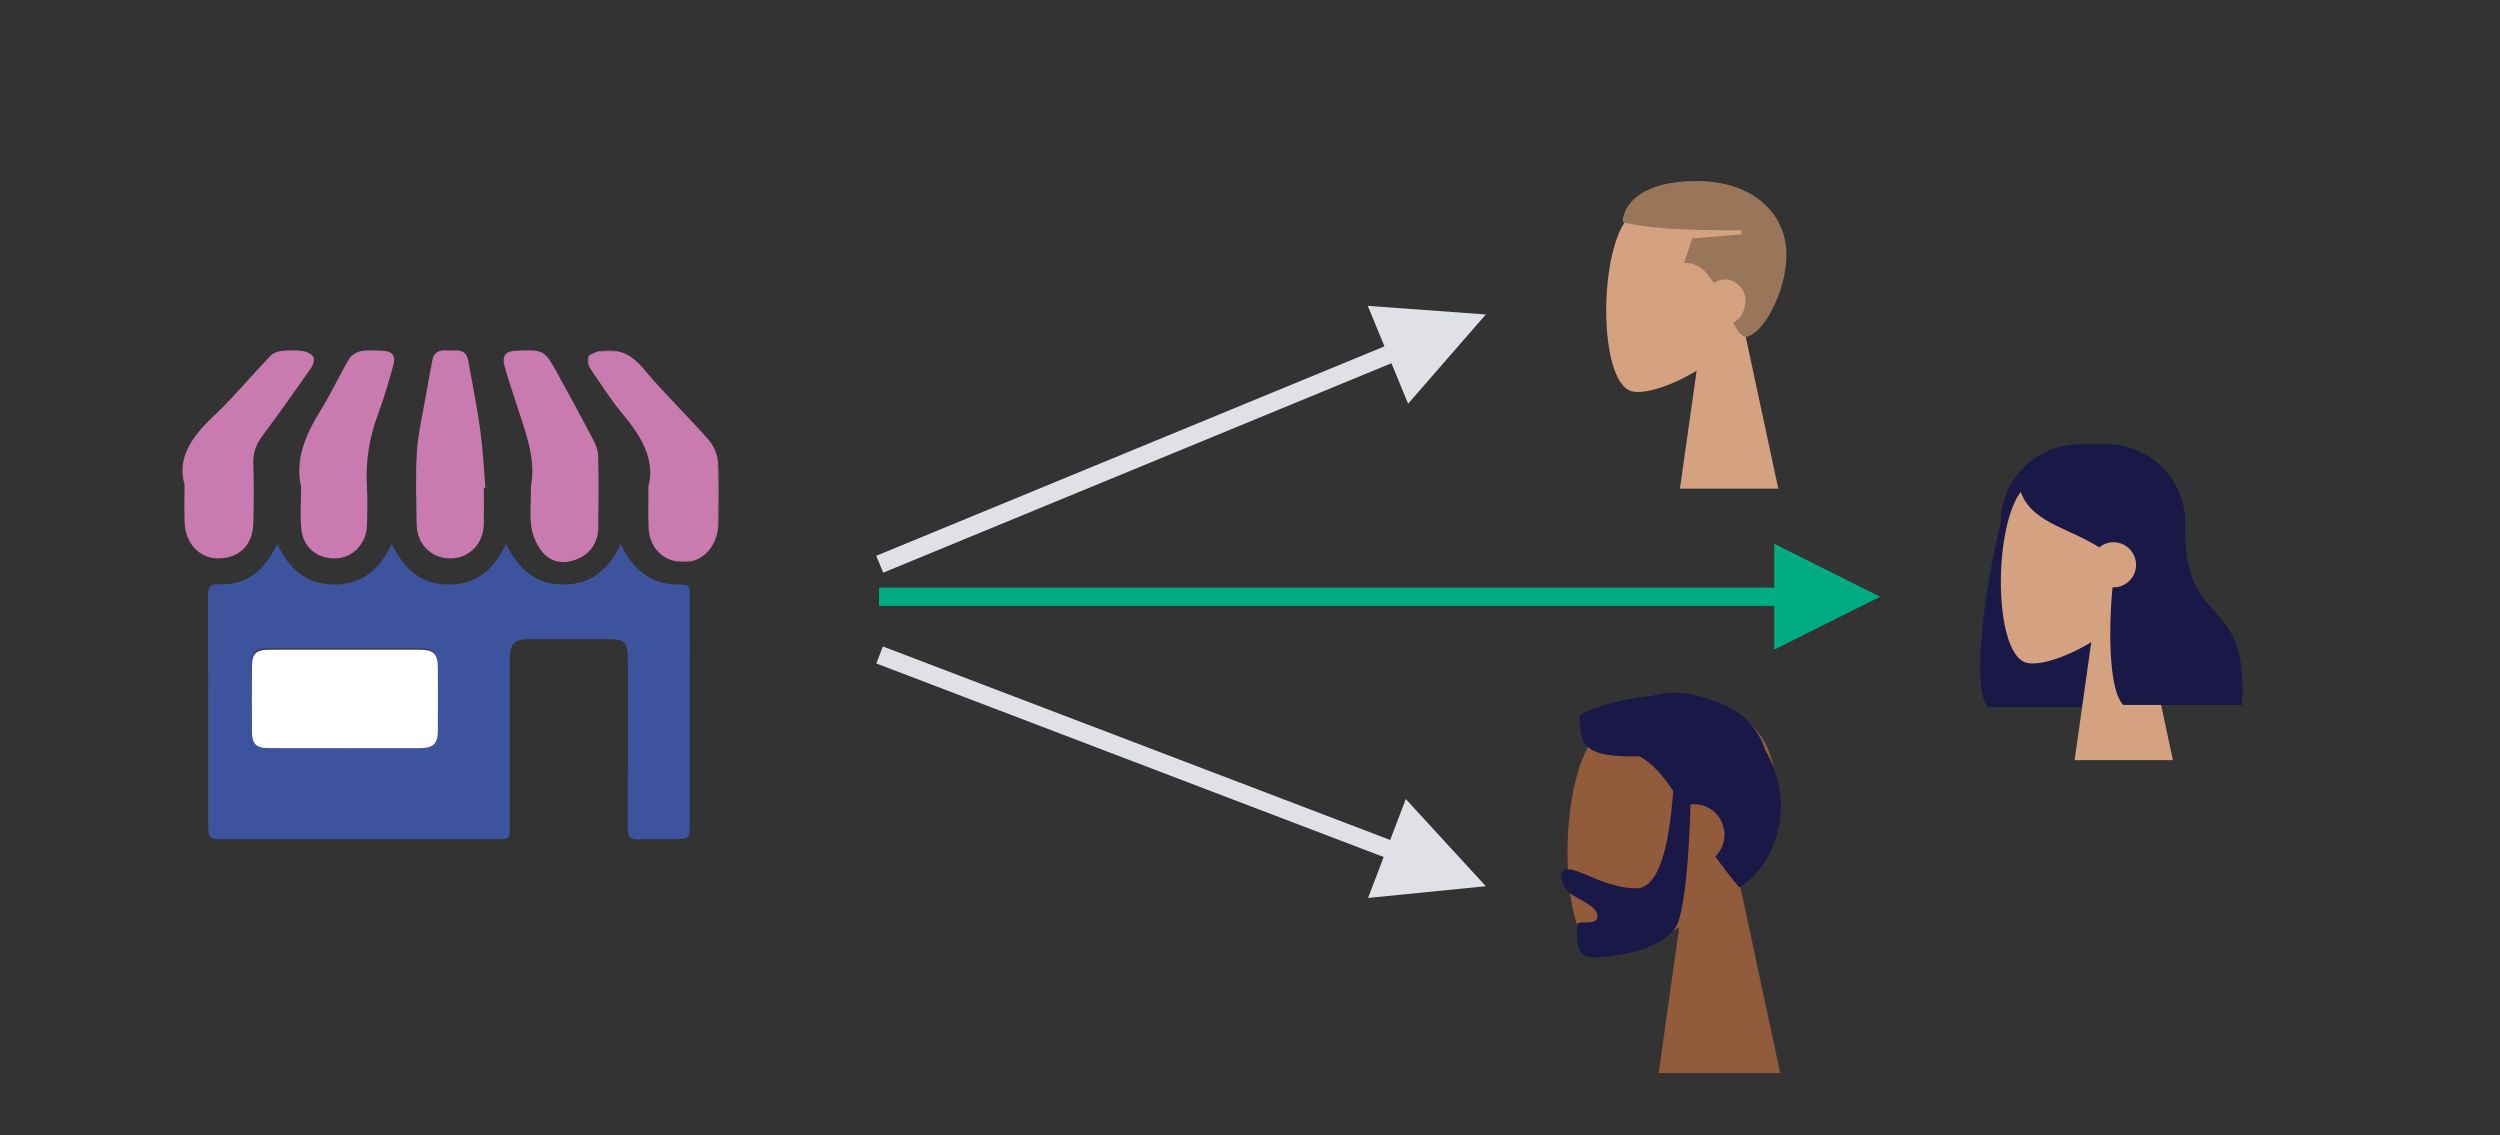 <?xml version="1.0" encoding="UTF-8"?>
<svg width="685px" height="311px" viewBox="0 0 685 311" version="1.1" xmlns="http://www.w3.org/2000/svg" xmlns:xlink="http://www.w3.org/1999/xlink">
    <rect x="0" y="0" width="685" height="311" fill="#333333" stroke="none"/>
    <title>illustration-how-launch</title>
    <defs>
        <polygon id="path-1" points="0 0 36 0 36 58 0 58"></polygon>
    </defs>
    <g id="*WI21-website" stroke="none" stroke-width="1" fill="none" fill-rule="evenodd">
        <g id="homepage-copy-15" transform="translate(-5432, -3683)">
            <g id="Group-22" transform="translate(5947, 3838.5) scale(-1, 1) translate(-5947, -3838.5) translate(5806, 3700)">
                <g id="Head/Front/Chongo" transform="translate(0, 74.386)">
                    <path d="M86.261,30.347 C98.135,30.347 107.761,39.973 107.761,51.847 L107.762,51.914 C111.589,66.638 116.288,97.388 111.26,102.306 L78.707,102.306 L78.706,102.28 L78.393,102.278 C66.682,102.088 57.248,92.536 57.248,80.781 L57.248,51.847 C57.248,39.973 66.874,30.347 78.748,30.347 L86.261,30.347 Z" id="Hair-Back" fill="#191847"></path>
                    <g id="Head" transform="translate(60.616, 34.843)" fill="#D4A181">
                        <path d="M42.816,10.266 C49.321,22.406 48.548,53.201 40.141,55.371 C36.789,56.236 29.646,54.116 22.377,49.729 L26.94,82.05 L0,82.05 L9.275,38.766 C4.102,32.687 0.601,25.237 1.186,16.888 C2.872,-7.165 36.312,-1.874 42.816,10.266 Z" id="Head-[skin]"></path>
                    </g>
                    <path d="M81.945,31.471 C94.456,31.471 98.726,37.082 102.144,42.087 L102.54,42.669 C99.928,51.644 89.79,52.975 80.782,58.57 C79.72,57.706 78.367,57.188 76.892,57.188 C73.482,57.188 70.718,59.956 70.718,63.37 C70.718,66.784 73.482,69.552 76.892,69.552 C76.986,69.552 77.08,69.549 77.173,69.545 C78.414,82.895 77.917,98.142 74.217,101.761 L41.665,101.761 C40.721,85.353 45.009,80.781 49.341,75.995 L49.841,75.441 C53.671,71.177 57.38,66.383 57.38,52.717 C58.473,51.648 59.505,50.59 60.527,49.677 L60.491,48.803 C66.128,37.249 73.279,31.471 81.945,31.471 Z" id="Hair-Front" fill="#191847"></path>
                </g>
                <g id="Head/Front/Chongo" transform="translate(93.293, 132.478)">
                    <g id="Head" transform="translate(74.928, 43.079)" fill="#915B3C">
                        <path d="M52.926,12.693 C60.966,27.702 60.011,65.775 49.619,68.458 C45.475,69.528 36.647,66.907 27.661,61.483 L33.301,101.443 L0,101.443 L11.463,47.927 C5.07,40.411 0.743,31.201 1.466,20.88 C3.55,-8.859 44.885,-2.317 52.926,12.693 Z" id="Head-[skin]"></path>
                    </g>
                    <path d="M109.8,41.162 C119.143,41.964 127.487,44.818 129.851,46.512 C129.851,55.372 128.137,58 113.497,57.768 C109.9,59.671 107.134,62.947 104.254,67.243 C105.528,85.025 108.9,93.918 114.37,93.918 C122.574,93.918 129.535,88.702 133.135,88.702 C135.759,88.702 135.173,91.991 133.434,94.429 C131.999,96.441 125.01,98.38 125.01,101.499 C125.01,103.162 126.58,103.252 128.046,103.254 L128.588,103.254 C129.648,103.257 130.532,103.315 130.532,104.055 C130.532,107.114 131.502,112.867 126.199,112.867 C120.833,112.867 105.447,110.909 102.81,102.932 C101.108,97.784 100.008,87.117 99.509,70.931 C99.184,70.891 98.852,70.871 98.516,70.871 C93.918,70.871 90.191,74.604 90.191,79.209 C90.191,81.547 91.151,83.66 92.699,85.174 C90.772,87.897 88.613,90.741 86.14,93.677 C76.846,88.092 69.949,71.745 79.036,56.041 C81.547,48.348 87.233,44.239 93.947,42.331 C99.387,40.053 105.033,39.796 109.8,41.162 Z" id="Hair" fill="#191847"></path>
                </g>
                <g id="Head/Front/Chongo" transform="translate(108.135, 0)">
                    <g id="Head" transform="translate(60.616, 34.843)" fill="#D4A181">
                        <path d="M42.816,10.266 C49.321,22.406 48.548,53.201 40.141,55.371 C36.789,56.236 29.646,54.116 22.377,49.729 L26.94,82.05 L0,82.05 L9.275,38.766 C4.102,32.687 0.601,25.237 1.186,16.888 C2.872,-7.165 36.312,-1.874 42.816,10.266 Z" id="Head-[skin]"></path>
                    </g>
                    <path d="M83.066,32.595 C97.512,32.595 102.989,38.559 103.271,43.835 C97.081,45.538 86.264,46.194 70.718,46.083 L70.718,47.207 L84.188,48.331 L86.433,55.074 C82.862,54.807 80.309,57.261 78.272,60.545 C77.392,59.938 76.339,59.57 75.208,59.57 C72.109,59.57 69.596,62.338 69.596,65.19 C69.596,68.158 70.995,70.452 72.994,71.425 C71.926,73.514 70.853,75.03 69.596,75.306 C64.744,74.814 58.371,62.74 58.371,52.826 C58.371,41.975 66.994,32.595 83.066,32.595 Z" id="Combined-Shape" fill="#997659"></path>
                </g>
            </g>
            <path id="Line-28" d="M5918.145,3832 L5947.145,3846.5 L5918.145,3861 L5918.144,3849 L5672.855,3849 L5672.855,3844 L5918.144,3844 L5918.145,3832 Z" fill="#00AC81" fill-rule="nonzero"></path>
            <path id="Line-29" d="M5673.909,3860.127 L5676.244,3861.018 L5812.909,3913.151 L5817.186,3901.94 L5839.114,3925.824 L5806.85,3929.036 L5811.127,3917.823 L5674.462,3865.69 L5672.127,3864.799 L5673.909,3860.127 Z" fill="#DFE1E6" fill-rule="nonzero"></path>
            <path id="Line-27" d="M5806.772,3766.807 L5839.109,3769.164 L5817.821,3793.619 L5813.248,3782.524 L5676.306,3838.957 L5673.995,3839.91 L5672.09,3835.287 L5674.401,3834.334 L5811.343,3777.901 L5806.772,3766.807 Z" fill="#DFE1E6" fill-rule="nonzero"></path>
            <g id="Group-16" transform="translate(5482, 3779)">
                <path d="M44.531,81.651 C37.482,81.651 30.434,81.622 23.385,81.664 C20.117,81.683 18.985,82.834 18.962,86.128 C18.921,92.102 18.926,98.078 18.958,104.052 C18.977,107.537 20.065,108.696 23.467,108.703 C37.303,108.736 51.139,108.734 64.975,108.707 C68.506,108.7 69.731,107.473 69.756,103.967 C69.799,98.169 69.797,92.369 69.758,86.571 C69.733,82.846 68.562,81.672 64.893,81.656 C58.106,81.629 51.318,81.649 44.531,81.651 M88.653,53.033 C92.147,60.081 96.959,64.234 104.576,64.159 C112.126,64.084 116.836,59.966 120.048,53.088 C120.843,54.47 121.442,55.698 122.208,56.809 C125.453,61.508 129.8,64.182 135.616,64.154 C138.987,64.137 138.997,64.181 138.997,67.651 C139,88.328 139.002,109.005 138.995,129.683 C138.994,133.696 138.753,133.932 134.898,133.938 C131.587,133.945 128.268,133.801 124.967,133.987 C122.621,134.12 121.99,133.242 122.002,130.975 C122.078,116.193 122.041,101.411 122.04,86.628 C122.04,79.277 121.874,79.112 114.536,79.112 C108.261,79.112 101.987,79.109 95.712,79.114 C90.614,79.116 89.695,80.055 89.693,85.322 C89.687,100.368 89.693,115.414 89.688,130.46 C89.687,133.934 89.678,133.939 86.264,133.939 C61.254,133.94 36.244,133.942 11.234,133.938 C7.29,133.938 7.046,133.711 7.044,129.777 C7.037,108.923 7.069,88.07 7,67.216 C6.992,64.88 7.518,63.972 10.058,64.085 C16.729,64.379 21.492,61.094 24.735,55.357 C25.113,54.691 25.467,54.011 25.985,53.055 C29.187,59.89 33.906,64.138 41.539,64.156 C49.168,64.174 54.045,60.127 57.322,53 C60.623,59.834 65.3,64.138 72.908,64.159 C80.429,64.18 85.248,60.2 88.653,53.033" id="Fill-1" fill="#3E539E"></path>
                <g id="Group-5" transform="translate(111, 0)">
                    <mask id="mask-2" fill="white">
                        <use xlink:href="#path-1"></use>
                    </mask>
                    <g id="Clip-4"></g>
                    <path d="M16.678,37.202 C18.506,30.461 15.069,23.944 9.896,17.788 C6.5,13.747 3.632,9.251 0.665,4.866 C0.119,4.059 -0.219,2.573 0.164,1.819 C0.567,1.023 1.942,0.708 2.915,0.229 C3.128,0.124 3.443,0.248 3.7,0.205 C8.698,-0.663 12.186,1.273 15.461,5.196 C21.055,11.895 27.405,17.954 33.167,24.52 C34.607,26.162 35.633,28.67 35.78,30.853 C36.147,36.31 35.963,41.809 35.882,47.291 C35.799,52.86 32.313,57.312 27.74,57.902 C21.699,58.68 16.982,54.774 16.705,48.608 C16.557,45.344 16.678,42.067 16.678,37.202" id="Fill-3" fill="#C97BB0" mask="url(#mask-2)"></path>
                </g>
                <path d="M0.565,36.735 C-1.53,29.652 2.452,23.729 8.365,18.169 C13.949,12.917 18.866,6.965 24.173,1.413 C24.861,0.694 26.106,0.267 27.14,0.161 C29.044,-0.036 31.009,-0.075 32.902,0.175 C33.971,0.317 35.342,0.932 35.838,1.768 C36.24,2.446 35.834,3.979 35.275,4.779 C30.88,11.073 26.426,17.33 21.848,23.494 C20.155,25.772 19.318,28.084 19.408,30.958 C19.58,36.446 19.551,41.947 19.412,47.438 C19.258,53.517 15.236,57.23 9.341,56.989 C4.521,56.791 0.84,52.796 0.59,47.292 C0.451,44.245 0.565,41.188 0.565,36.735" id="Fill-6" fill="#C97BB0"></path>
                <path d="M32.495,37.327 C30.783,29.911 33.738,23.064 37.873,16.404 C40.697,11.858 42.935,6.933 45.666,2.32 C46.284,1.277 47.79,0.424 49.014,0.198 C50.911,-0.155 52.917,0.061 54.876,0.117 C57.416,0.188 58.494,1.479 57.788,4.022 C56.558,8.453 55.295,12.896 53.677,17.188 C51.185,23.797 50.083,30.537 50.547,37.61 C50.767,40.993 50.628,44.404 50.565,47.802 C50.474,52.683 46.924,56.65 42.449,56.97 C37.239,57.343 33.099,54.216 32.566,48.995 C32.197,45.378 32.495,41.69 32.495,37.327" id="Fill-8" fill="#C97BB0"></path>
                <path d="M95.493,36.988 C97.049,29.279 93.448,20.993 90.796,12.526 C89.928,9.756 88.956,7.016 88.214,4.212 C87.502,1.524 88.577,0.207 91.291,0.099 C99.113,-0.211 99.135,-0.224 103,6.808 C106.213,12.655 109.415,18.512 112.512,24.424 C113.225,25.786 113.865,27.385 113.898,28.889 C114.042,35.428 114.019,41.973 113.919,48.514 C113.858,52.494 111.952,55.542 108.412,57.089 C105.022,58.571 101.382,58.383 98.83,55.494 C97.218,53.67 96.029,51.04 95.627,48.602 C95.088,45.335 95.493,41.906 95.493,36.988" id="Fill-10" fill="#C97BB0"></path>
                <path d="M82.572,37.65 C82.572,40.968 82.614,44.287 82.562,47.604 C82.478,52.951 78.571,56.96 73.478,57 C68.183,57.041 64.222,53.127 64.157,47.597 C64.078,40.962 63.804,34.303 64.244,27.696 C64.595,22.422 65.873,17.209 66.77,11.975 C67.3,8.885 67.881,5.805 68.457,2.725 C68.82,0.785 69.996,-0.095 71.946,0.014 C72.893,0.065 73.848,0.074 74.794,0.012 C76.772,-0.118 77.933,0.835 78.277,2.739 C79.421,9.079 80.697,15.402 81.58,21.78 C82.307,27.022 82.546,32.333 83,37.613 C82.858,37.626 82.714,37.638 82.572,37.65" id="Fill-12" fill="#C97BB0"></path>
                <path d="M44.671,82.009 C51.478,82.008 58.285,81.988 65.092,82.015 C68.771,82.031 69.945,83.201 69.97,86.914 C70.009,92.695 70.011,98.475 69.968,104.255 C69.943,107.75 68.714,108.972 65.174,108.98 C51.298,109.006 37.423,109.008 23.547,108.977 C20.136,108.968 19.044,107.813 19.025,104.34 C18.994,98.385 18.988,92.429 19.029,86.473 C19.052,83.19 20.187,82.042 23.465,82.022 C30.534,81.981 37.603,82.01 44.671,82.009" id="Fill-14" fill="#FFFFFF"></path>
            </g>
        </g>
    </g>
</svg>
